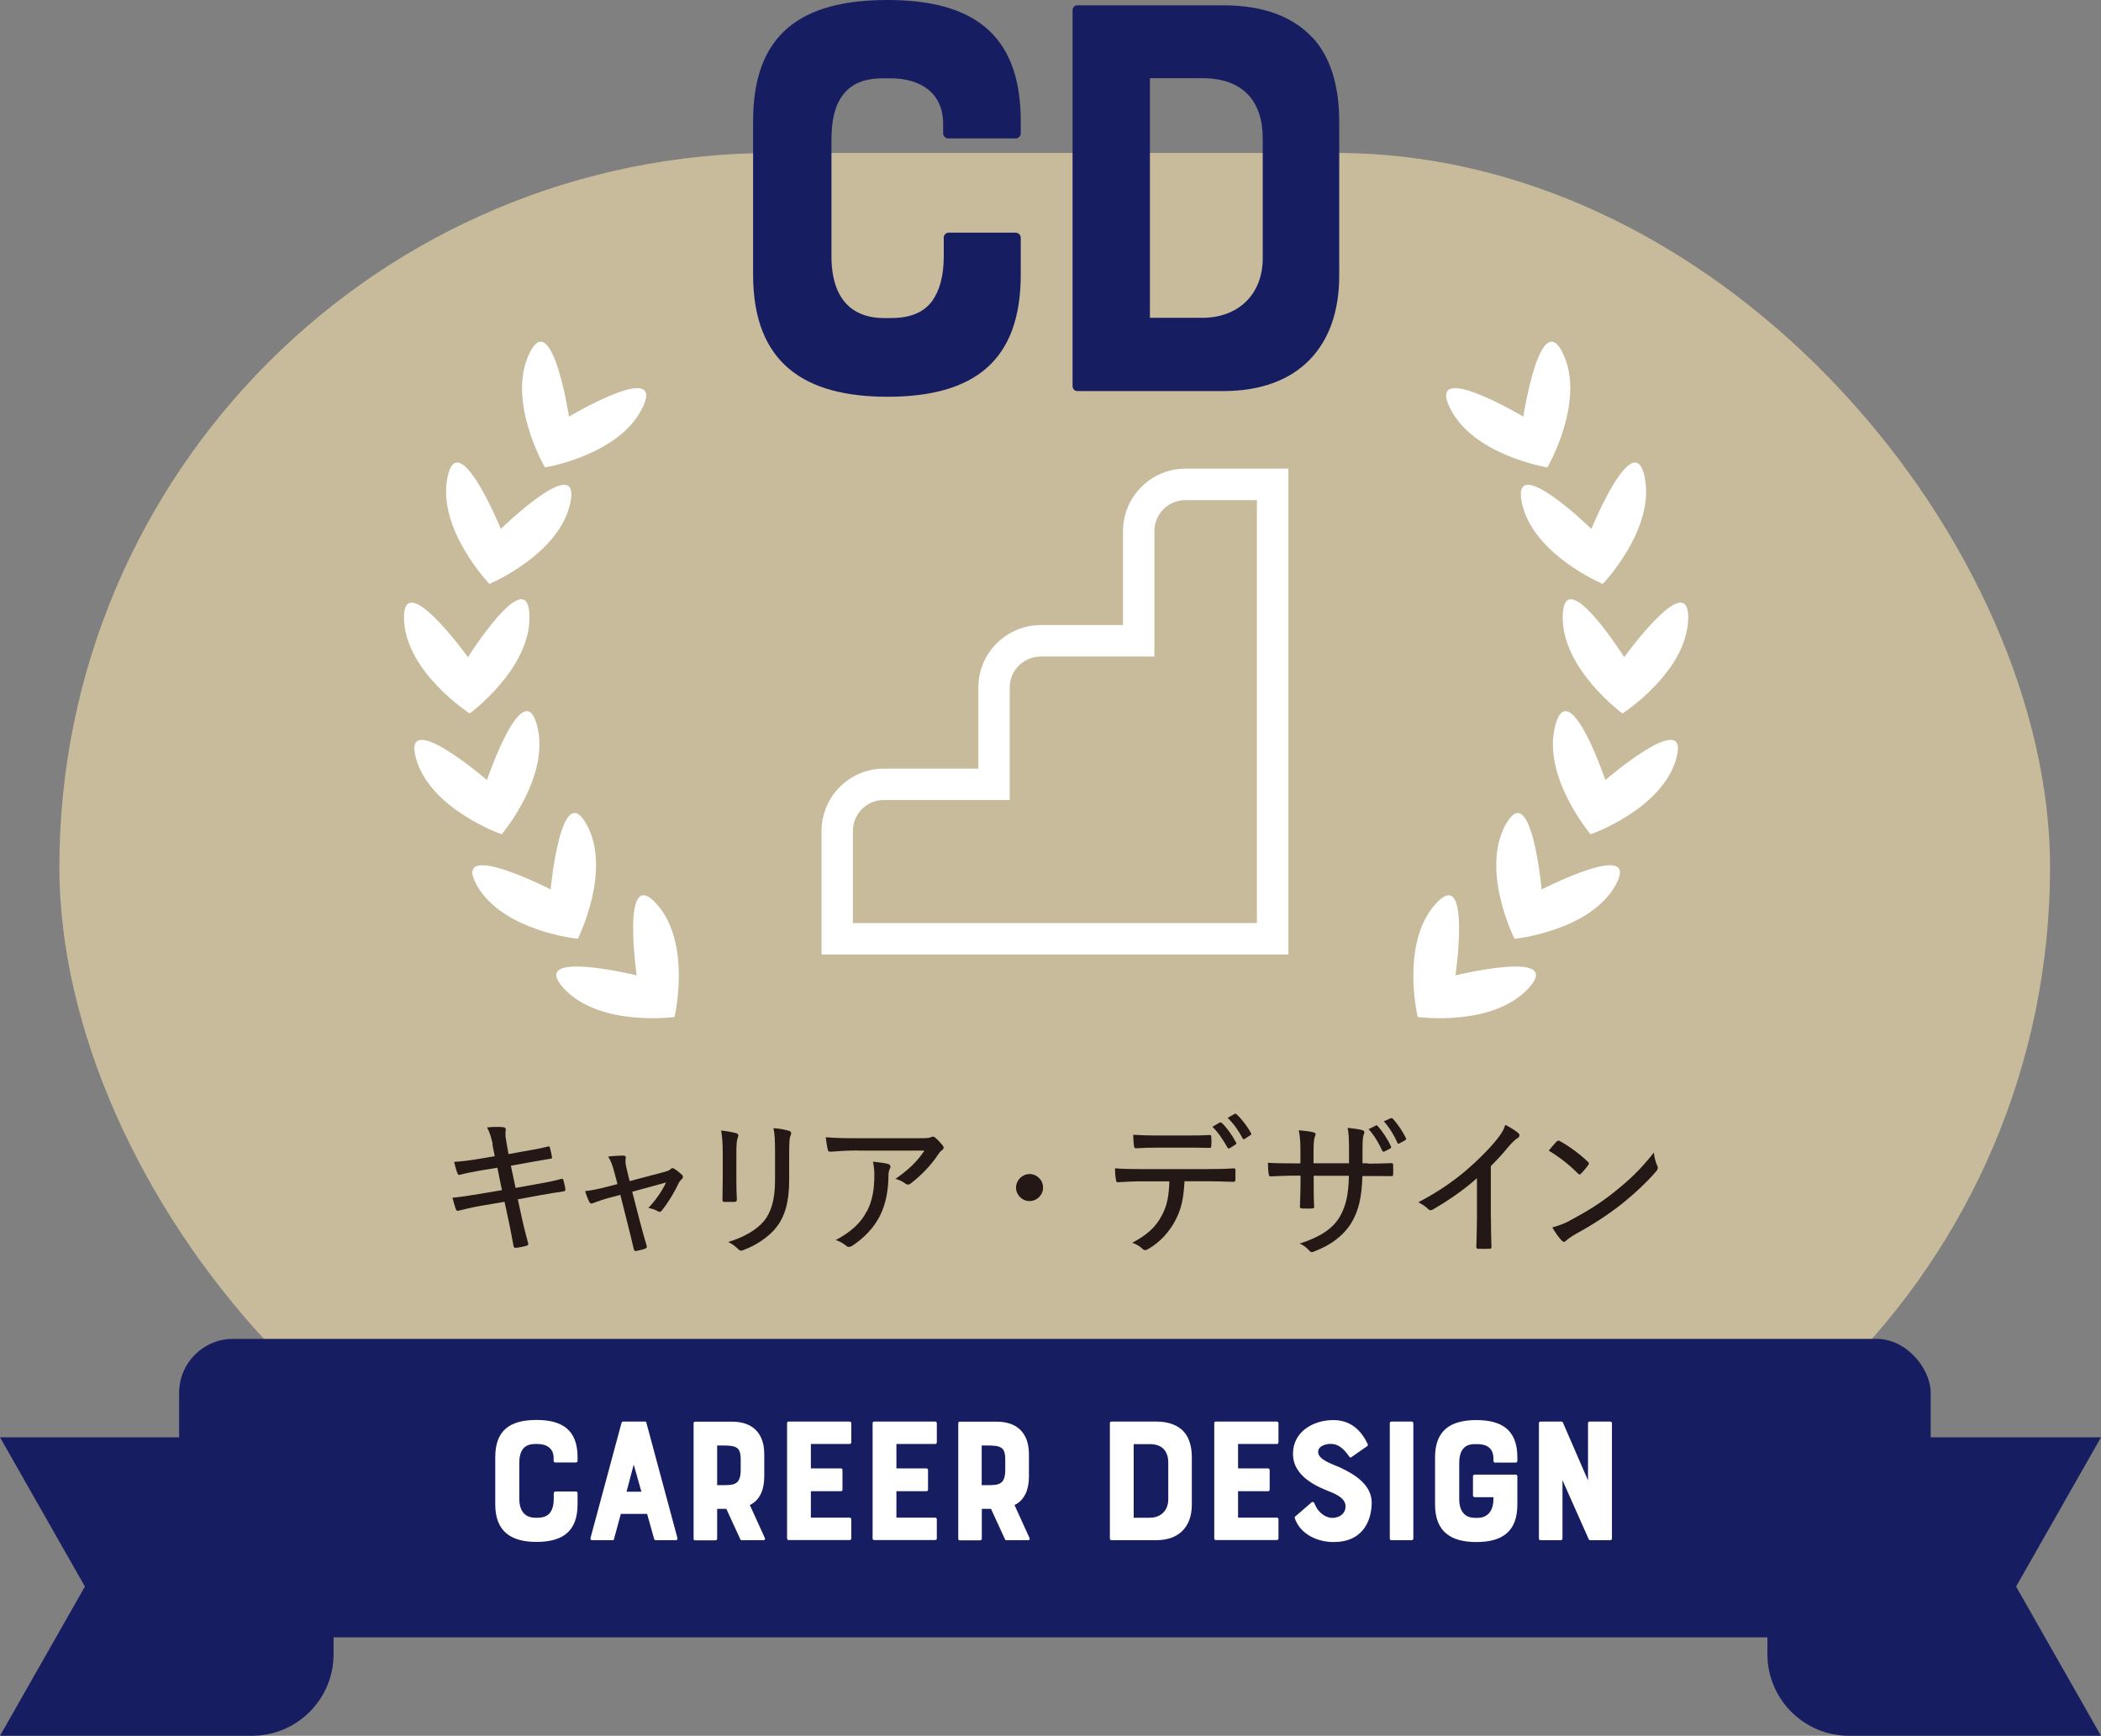 <?xml version="1.0" encoding="UTF-8"?>
<svg id="_レイヤー_2" data-name="レイヤー 2" xmlns="http://www.w3.org/2000/svg" viewBox="0 0 169.48 140.04">
  <rect x="0" y="0" width="169.48" height="140.04" fill="#808080" stroke="none"/>
  <defs>
    <style>
      .cls-1 {
        fill: #231815;
      }

      .cls-1, .cls-2, .cls-3, .cls-4 {
        stroke-width: 0px;
      }

      .cls-2 {
        fill: #171d61;
      }

      .cls-3 {
        fill: #c8bb9b;
      }

      .cls-4 {
        fill: #fff;
      }
    </style>
  </defs>
  <g id="_レイヤー_1-2" data-name="レイヤー 1">
    <g>
      <g>
        <path class="cls-2" d="M20.32,140.04H0l6.85-12.04-6.85-12.04h26.91v17.49c0,3.64-2.95,6.59-6.59,6.59Z"/>
        <path class="cls-2" d="M149.16,140.04h20.32s-6.85-12.04-6.85-12.04l6.85-12.04h-26.91v17.49c0,3.64,2.95,6.59,6.59,6.59Z"/>
      </g>
      <rect class="cls-3" x="4.79" y="12.34" width="160.58" height="115.23" rx="57.62" ry="57.62"/>
      <g>
        <path class="cls-2" d="M76.12,19.19c0-.24.19-.42.42-.42h5.38c.24,0,.42.19.42.42v2.97c0,6.93-3.73,9.85-10.75,9.85-6.55,0-10.84-2.59-10.84-9.85v-12.4c0-6.98,3.82-9.76,10.84-9.76,6.65,0,10.75,2.55,10.75,9.76v.99c0,.24-.19.42-.42.42h-5.42c-.24,0-.42-.19-.42-.42v-.75c0-2.59-1.93-3.68-4.24-3.68h-.57c-1.56,0-2.59.42-3.3,1.37-.66.9-.9,2.07-.9,3.63v9.34c0,4.1,2.31,5,4.2,5h.57c1.56,0,2.64-.42,3.35-1.37.61-.85.94-2.03.94-3.63v-1.46Z"/>
        <path class="cls-2" d="M105.91,3.06c1.41,1.56,2.12,3.87,2.12,6.7v12.5c0,5.71-3.3,9.29-9.34,9.29h-11.79c-.24,0-.38-.19-.38-.42V.85c0-.24.14-.42.38-.42h11.79c3.21,0,5.61.9,7.21,2.64ZM101.86,11.17c0-2.97-1.56-4.86-4.86-4.86h-4.24v19.33h4.24c2.83,0,4.86-1.84,4.86-4.81v-9.67Z"/>
      </g>
      <g>
        <path class="cls-1" d="M39.75,92.34c-.12-.57-.24-.97-.46-1.38.45-.05.94-.06,1.29-.02.16.01.23.08.22.21-.02.14-.07.39.04.93l.18,1.03,1.22-.22c.64-.11,1.39-.24,1.99-.4.07-.01.11.02.13.11.06.23.12.46.17.76.01.08-.02.12-.15.13-.56.1-1.33.22-1.91.33l-1.26.23.38,1.79,1.88-.34c.75-.13,1.33-.25,1.81-.39.12-.02.16.01.17.11.06.23.12.46.16.71.01.11-.05.18-.15.19-.43.06-1.1.17-1.84.3l-1.85.34.33,1.52c.16.75.36,1.47.51,2.05.02.1-.02.13-.12.17-.18.06-.6.15-.85.17-.13.02-.18-.02-.21-.12-.1-.5-.23-1.28-.39-2.01l-.34-1.58-1.83.31c-.76.13-1.35.28-1.86.4-.12.05-.19.01-.24-.12-.1-.27-.19-.62-.27-.92.7-.06,1.33-.17,2.14-.3l1.85-.31-.37-1.81-1.28.21c-.65.11-1.34.25-1.74.36-.11.02-.15,0-.19-.11-.1-.21-.22-.68-.28-.93.64-.04,1.27-.12,2.05-.25l1.23-.21-.19-.94Z"/>
        <path class="cls-1" d="M49.2,96.62c-.45.12-.95.29-1.32.43-.07.04-.13.05-.18.05-.06,0-.11-.04-.16-.13-.1-.18-.22-.48-.34-.87.57-.07,1.11-.18,1.72-.34l.89-.23-.28-1.05c-.12-.46-.24-.79-.47-1.17.39-.05.96-.08,1.21-.08.17,0,.23.08.21.22-.04.16-.04.39.06.81l.25,1.03,2.73-.72c.25-.07.47-.13.6-.27.04-.04.08-.06.12-.06.06,0,.12.04.19.08.18.11.45.33.59.47.05.05.07.11.07.16,0,.06-.04.13-.1.19-.11.1-.16.16-.22.27-.36.77-.85,1.59-1.38,2.25-.06.07-.11.11-.18.11-.04,0-.08-.01-.15-.05-.16-.1-.39-.19-.76-.27.58-.59,1.11-1.37,1.43-2.05l-2.73.75.6,2.33c.18.71.36,1.32.56,2.01.04.15,0,.21-.12.25-.18.08-.47.13-.68.18-.13.02-.21.02-.24-.16-.16-.69-.31-1.32-.48-1.98l-.6-2.38-.86.23Z"/>
        <path class="cls-1" d="M58.3,92.97c0-.8-.05-1.3-.13-1.76.4.04.94.13,1.23.22.18.06.18.19.12.33-.08.19-.12.52-.12,1.22v2.21c0,.63.01,1.09.04,1.57,0,.16-.06.21-.22.21h-.76c-.15,0-.19-.05-.18-.19,0-.47.02-1.09.02-1.64v-2.15ZM63.66,95.18c0,1.84-.36,2.97-1.03,3.83-.58.75-1.61,1.46-2.66,1.84-.07.02-.13.05-.18.05-.08,0-.16-.04-.24-.12-.22-.22-.47-.41-.8-.58,1.26-.38,2.27-.97,2.88-1.69.57-.71.89-1.72.89-3.28v-2.16c0-1.12-.02-1.57-.13-2.05.46.02.95.12,1.28.22.11.04.15.11.15.19,0,.05-.01.11-.04.16-.1.21-.12.54-.12,1.47v2.13Z"/>
        <path class="cls-1" d="M69.2,92.82c-.85,0-1.57.05-2.21.1-.13.01-.18-.05-.21-.14-.07-.27-.13-.72-.17-1.03.77.07,1.46.08,2.48.08h5.09c.6,0,.76-.02.88-.07.06-.02.13-.06.19-.06.07,0,.16.05.23.12.21.18.39.38.56.59.05.06.08.12.08.18,0,.08-.05.16-.15.22-.12.08-.21.21-.29.33-.56.85-1.35,1.68-2.24,2.36-.06.05-.12.07-.19.07s-.16-.02-.22-.08c-.23-.18-.48-.29-.8-.38,1.02-.7,1.75-1.39,2.34-2.28h-5.39ZM69.94,97.72c.46-.91.59-1.83.59-2.94,0-.42-.04-.7-.11-1.06.45.05.95.11,1.23.19.13.05.18.12.18.21,0,.06-.02.13-.06.19-.06.13-.1.27-.1.54-.01,1.09-.18,2.24-.7,3.26-.47.93-1.27,1.78-2.24,2.41-.08.05-.17.08-.25.08-.07,0-.15-.02-.21-.08-.22-.19-.52-.38-.86-.47,1.22-.65,2.03-1.37,2.51-2.33Z"/>
        <path class="cls-1" d="M84.14,95.81c0,.59-.48,1.09-1.09,1.09s-1.09-.5-1.09-1.09.5-1.09,1.09-1.09,1.09.48,1.09,1.09Z"/>
        <path class="cls-1" d="M95.55,95.32c-.08,1.39-.25,2.22-.74,3.14-.5.97-1.28,1.78-2.14,2.28-.11.07-.21.12-.3.12-.06,0-.12-.02-.18-.08-.21-.21-.53-.42-.86-.51,1.2-.64,1.89-1.26,2.38-2.19.45-.82.58-1.62.62-2.77h-2.37c-.6,0-1.22.04-1.78.07-.12.01-.15-.06-.16-.21-.05-.25-.08-.64-.08-.91.69.05,1.33.06,2.02.06h5.3c.88,0,1.54-.01,2.27-.06.11,0,.13.05.13.21v.7c0,.13-.06.18-.17.18-.68-.02-1.43-.05-2.22-.05h-1.73ZM93.38,92.59c-.54,0-1.1.01-1.72.05-.15.01-.17-.05-.18-.18-.04-.23-.06-.59-.07-.91.77.05,1.43.06,1.97.06h2.16c.65,0,1.41,0,2.04-.04.11-.01.13.05.13.18.02.22.02.46,0,.67,0,.16-.02.19-.15.19-.65-.02-1.39-.02-2.03-.02h-2.16ZM98.39,90.56s.1-.01.15.02c.4.36.87,1.03,1.17,1.6.04.06.04.11-.05.16l-.47.3c-.07.04-.12.02-.17-.05-.33-.59-.75-1.24-1.22-1.68l.59-.35ZM99.58,89.87c.06-.04.1-.02.15.01.43.39.92,1.03,1.18,1.54.04.06.04.11-.05.17l-.46.3c-.07.05-.12.02-.17-.06-.3-.58-.7-1.16-1.2-1.64l.54-.31Z"/>
        <path class="cls-1" d="M110.32,93.88c.64,0,1.28-.01,1.9-.04.14-.01.16.05.16.16.01.23.01.5,0,.73,0,.13-.02.17-.17.16-.53-.01-1.22-.01-1.86-.01h-.45c-.05,1.68-.29,2.78-.89,3.78-.62,1.01-1.64,1.79-2.94,2.28-.12.06-.19.08-.25.08s-.11-.02-.18-.1c-.27-.28-.47-.45-.8-.59,1.64-.53,2.66-1.18,3.25-2.19.48-.85.69-1.75.72-3.28h-2.84v.52c0,.69,0,1.34.04,1.98,0,.11-.05.13-.17.14-.23.01-.56.01-.8,0-.13-.01-.18-.04-.18-.16.02-.62.05-1.23.05-1.95v-.54h-.51c-.64,0-1.45.04-1.91.06-.11,0-.12-.05-.15-.19-.04-.21-.05-.54-.06-.91.58.04,1.28.05,2.11.05h.51v-.94c0-.64-.01-1.11-.13-1.73.5.04.97.1,1.2.17.11.02.15.08.15.14,0,.07-.02.15-.06.23-.07.17-.1.52-.1,1.18v.94h2.86v-1.12c0-.75-.02-1.29-.11-1.74.36.04.92.11,1.16.18.13.04.19.08.19.17,0,.06-.02.12-.05.19-.07.18-.1.44-.1,1.2v1.12s.4,0,.4,0ZM110.97,90.8c.07-.02.1-.02.16.04.36.4.81,1.06,1.08,1.66.02.06.01.11-.05.15l-.48.25c-.08.04-.13.02-.18-.06-.27-.6-.66-1.27-1.1-1.74l.58-.29ZM112.18,90.23c.06-.02.1-.04.17.02.4.44.82,1.06,1.06,1.57.04.07.02.13-.07.18l-.44.24c-.1.05-.14.04-.18-.05-.25-.58-.63-1.21-1.09-1.72l.54-.25Z"/>
        <path class="cls-1" d="M120.27,98.25c0,.77.01,1.47.04,2.32.01.13-.04.18-.14.18-.29.01-.64.01-.93,0-.11,0-.15-.05-.15-.17.02-.79.05-1.54.05-2.3v-3.23c-1.09.99-2.41,1.87-3.59,2.55-.05.02-.1.04-.14.04-.07,0-.13-.02-.21-.1-.21-.21-.5-.4-.79-.54,1.57-.83,2.73-1.63,3.78-2.51.93-.79,1.79-1.64,2.44-2.42.46-.56.65-.87.8-1.32.42.22.85.48,1.06.68.06.05.08.11.08.17,0,.08-.05.17-.15.22-.17.1-.39.3-.7.65-.48.59-.93,1.08-1.46,1.61v4.17Z"/>
        <path class="cls-1" d="M125.58,92.09s.1-.07.13-.07c.05,0,.08.02.13.05.65.35,1.55.99,2.25,1.66.06.06.08.1.08.14,0,.04-.01.07-.05.12-.13.19-.45.57-.58.69-.06.05-.1.08-.13.08-.02,0-.06-.02-.11-.07-.72-.73-1.55-1.37-2.37-1.86.21-.27.46-.54.64-.74ZM126.64,98.47c1.38-.74,2.32-1.31,3.48-2.22,1.34-1.06,2.26-1.95,3.29-3.26.05.45.14.75.27,1.05.04.07.05.13.05.19,0,.08-.05.18-.16.3-.74.87-1.79,1.84-2.86,2.69-1.03.8-2.15,1.54-3.64,2.36-.42.25-.62.4-.73.51-.06.06-.12.1-.18.1s-.12-.04-.19-.11c-.23-.25-.52-.64-.75-1.05.53-.16.91-.28,1.43-.56Z"/>
      </g>
      <rect class="cls-2" x="14.45" y="108.02" width="141.29" height="24.08" rx="4.35" ry="4.35"/>
      <g>
        <path class="cls-4" d="M44.68,120.46c0-.07.06-.13.13-.13h1.65c.07,0,.13.06.13.13v.91c0,2.13-1.15,3.03-3.31,3.03-2.01,0-3.33-.8-3.33-3.03v-3.81c0-2.15,1.17-3,3.33-3,2.04,0,3.31.78,3.31,3v.3c0,.07-.06.13-.13.13h-1.67c-.07,0-.13-.06-.13-.13v-.23c0-.8-.59-1.13-1.3-1.13h-.17c-.48,0-.8.13-1.02.42-.2.28-.28.64-.28,1.12v2.87c0,1.26.71,1.54,1.29,1.54h.17c.48,0,.81-.13,1.03-.42.19-.26.29-.62.29-1.12v-.45Z"/>
        <path class="cls-4" d="M50.24,114.69h1.8c.06,0,.09.04.1.09l2.51,9.32c.01.09-.04.16-.13.16h-1.65s-.09-.03-.1-.09l-.57-2.03h-2.12l-.55,2.03c-.01.06-.04.09-.1.09h-1.67c-.09,0-.14-.07-.13-.16l2.51-9.32s.04-.09.1-.09ZM51.74,120.35l-.62-2.19-.58,2.19h1.2Z"/>
        <path class="cls-4" d="M60.48,121.41l1.22,2.68c.04.09-.01.17-.1.17h-1.78c-.06,0-.09-.03-.1-.07l-1.13-2.46h-.74v2.41c0,.07-.06.13-.13.13h-1.67c-.06,0-.1-.06-.1-.13v-9.31c0-.07.04-.13.1-.13h3.02c1.61,0,2.58.91,2.58,2.61v1.83c0,.51-.09.99-.26,1.35-.2.42-.49.74-.9.93ZM59.75,117.74c0-1.01-.38-1.12-1.48-1.12h-.42v3.2h.42c.91,0,1.45-.01,1.48-1.15v-.94Z"/>
        <path class="cls-4" d="M63.49,124.13v-9.31c0-.07.04-.13.12-.13h4.93c.07,0,.13.06.13.13v1.55c0,.07-.06.13-.13.13h-3.13v1.97h2.43c.07,0,.12.06.12.13v1.58c0,.07-.04.13-.12.13h-2.43v2.13h3.13c.07,0,.13.06.13.13v1.55c0,.07-.06.13-.13.13h-4.93c-.07,0-.12-.06-.12-.13Z"/>
        <path class="cls-4" d="M70.39,124.13v-9.31c0-.07.04-.13.12-.13h4.93c.07,0,.13.06.13.13v1.55c0,.07-.06.13-.13.13h-3.13v1.97h2.43c.07,0,.12.06.12.13v1.58c0,.07-.04.13-.12.13h-2.43v2.13h3.13c.07,0,.13.06.13.13v1.55c0,.07-.06.13-.13.13h-4.93c-.07,0-.12-.06-.12-.13Z"/>
        <path class="cls-4" d="M81.83,121.41l1.22,2.68c.04.09-.01.17-.1.17h-1.78c-.06,0-.09-.03-.1-.07l-1.13-2.46h-.74v2.41c0,.07-.06.13-.13.13h-1.67c-.06,0-.1-.06-.1-.13v-9.31c0-.07.04-.13.1-.13h3.02c1.61,0,2.58.91,2.58,2.61v1.83c0,.51-.09.99-.26,1.35-.2.42-.49.74-.9.93ZM81.09,117.74c0-1.01-.38-1.12-1.48-1.12h-.42v3.2h.42c.91,0,1.45-.01,1.48-1.15v-.94Z"/>
        <path class="cls-4" d="M95.49,115.5c.43.48.65,1.19.65,2.06v3.84c0,1.75-1.01,2.86-2.87,2.86h-3.62c-.07,0-.12-.06-.12-.13v-9.31c0-.07.04-.13.12-.13h3.62c.99,0,1.72.28,2.22.81ZM94.24,118c0-.91-.48-1.49-1.49-1.49h-1.3v5.94h1.3c.87,0,1.49-.57,1.49-1.48v-2.97Z"/>
        <path class="cls-4" d="M97.95,124.13v-9.31c0-.07.04-.13.12-.13h4.93c.07,0,.13.06.13.13v1.55c0,.07-.06.13-.13.13h-3.13v1.97h2.43c.07,0,.12.06.12.13v1.58c0,.07-.04.13-.12.13h-2.43v2.13h3.13c.07,0,.13.06.13.13v1.55c0,.07-.06.13-.13.13h-4.93c-.07,0-.12-.06-.12-.13Z"/>
        <path class="cls-4" d="M110.65,121.23c0,.43-.07,1.28-.55,1.99-.54.8-1.38,1.19-2.54,1.19-1.23,0-2.67-.59-3.12-1.94-.01-.04,0-.09.04-.12l1.33-1.15c.06-.04.14-.04.19.03.03.07.09.19.16.33.22.45.74.9,1.32.9.45,0,1.06-.25,1.06-.94s-.91-1.04-1.48-1.26c-.65-.26-1.32-.59-1.88-1.09-.59-.55-.88-1.16-.88-1.88,0-1.81,1.67-2.72,3.25-2.72,1.25,0,2.17.65,2.78,1.94.03.06,0,.13-.04.16l-1.29.9c-.06.03-.09.03-.15-.04-.49-.71-.93-1.04-1.51-1.04-.3,0-1.01.12-1.01.65,0,.65,1.2.99,1.78,1.26,1.1.52,2.54,1.35,2.54,2.84Z"/>
        <path class="cls-4" d="M112.11,124.13v-9.31c0-.07.04-.13.12-.13h1.65c.07,0,.13.06.13.13v9.31c0,.07-.06.13-.13.13h-1.65c-.07,0-.12-.06-.12-.13Z"/>
        <path class="cls-4" d="M118.82,120.65v-1.55c0-.07.06-.13.13-.13h3.32c.07,0,.13.06.13.13v2.28c0,2.13-1.15,3.03-3.31,3.03-2.01,0-3.33-.8-3.33-3.03v-3.81c0-2.1,1.17-3,3.33-3,2.03,0,3.31.78,3.31,3v.3c0,.07-.06.13-.13.13h-1.67c-.07,0-.13-.06-.13-.13v-.19c0-.88-.57-1.17-1.3-1.17h-.17c-.48,0-.8.13-1.01.42-.2.28-.28.64-.28,1.12v2.87c0,1.26.68,1.54,1.29,1.54h.17c.88,0,1.3-.61,1.3-1.54v-.13h-1.52c-.07,0-.13-.06-.13-.13Z"/>
        <path class="cls-4" d="M128.23,114.69h1.67c.07,0,.13.06.13.13v9.31c0,.07-.06.13-.13.13h-1.61c-.06,0-.12-.03-.13-.07l-2.12-4.77v4.71c0,.07-.06.13-.13.13h-1.65c-.07,0-.12-.06-.12-.13v-9.31c0-.07.04-.13.12-.13h1.71c.06,0,.09.04.1.07l2.03,4.68v-4.62c0-.07.06-.13.13-.13Z"/>
      </g>
      <g>
        <g>
          <path class="cls-4" d="M52.95,72.91c2.88,3.17,1.46,9.14,1.46,9.14,0,0-6.08.83-8.96-2.34-2.88-3.17,5.91-1.02,5.91-1.02,0,0-1.29-8.95,1.59-5.78Z"/>
          <path class="cls-4" d="M47.32,66.51c2.06,3.75-.71,9.23-.71,9.23,0,0-6.11-.61-8.17-4.36-2.06-3.75,5.98.38,5.98.38,0,0,.83-9.01,2.89-5.25Z"/>
          <path class="cls-4" d="M43.31,58.5c1.13,4.13-2.84,8.81-2.84,8.81,0,0-5.8-2.02-6.92-6.15-1.13-4.13,5.73,1.77,5.73,1.77,0,0,2.91-8.56,4.04-4.43Z"/>
          <path class="cls-4" d="M42.71,49.66c.13,4.28-4.82,7.9-4.82,7.9,0,0-5.16-3.32-5.3-7.6-.13-4.28,5.16,3.06,5.16,3.06,0,0,4.83-7.65,4.96-3.37Z"/>
          <path class="cls-4" d="M46.01,40.55c-.87,4.19-6.53,6.56-6.53,6.56,0,0-4.25-4.43-3.38-8.62.87-4.19,4.3,4.18,4.3,4.18,0,0,6.48-6.31,5.61-2.12Z"/>
          <path class="cls-4" d="M51.84,32.86c-1.83,3.87-7.88,4.85-7.88,4.85,0,0-3.1-5.3-1.27-9.17,1.83-3.87,3.21,5.07,3.21,5.07,0,0,7.77-4.62,5.95-.75Z"/>
        </g>
        <g>
          <path class="cls-4" d="M115.82,72.91c-2.88,3.17-1.46,9.14-1.46,9.14,0,0,6.08.83,8.96-2.34,2.88-3.17-5.91-1.02-5.91-1.02,0,0,1.29-8.95-1.59-5.78Z"/>
          <path class="cls-4" d="M121.46,66.51c-2.06,3.75.71,9.23.71,9.23,0,0,6.11-.61,8.17-4.36,2.06-3.75-5.98.38-5.98.38,0,0-.83-9.01-2.89-5.25Z"/>
          <path class="cls-4" d="M125.47,58.5c-1.13,4.13,2.84,8.81,2.84,8.81,0,0,5.8-2.02,6.92-6.15,1.13-4.13-5.73,1.77-5.73,1.77,0,0-2.91-8.56-4.04-4.43Z"/>
          <path class="cls-4" d="M126.06,49.66c-.13,4.28,4.82,7.9,4.82,7.9,0,0,5.16-3.32,5.3-7.6.13-4.28-5.16,3.06-5.16,3.06,0,0-4.83-7.65-4.96-3.37Z"/>
          <path class="cls-4" d="M122.76,40.55c.87,4.19,6.53,6.56,6.53,6.56,0,0,4.25-4.43,3.38-8.62-.87-4.19-4.3,4.18-4.3,4.18,0,0-6.48-6.31-5.61-2.12Z"/>
          <path class="cls-4" d="M116.94,32.86c1.83,3.87,7.88,4.85,7.88,4.85,0,0,3.1-5.3,1.27-9.17-1.83-3.87-3.21,5.07-3.21,5.07,0,0-7.77-4.62-5.95-.75Z"/>
        </g>
      </g>
      <path class="cls-4" d="M103.93,77.01h-37.66v-9.96c0-2.78,2.26-5.04,5.04-5.04h7.61v-6.54c0-2.78,2.26-5.04,5.04-5.04h6.63v-7.58c0-2.78,2.26-5.04,5.04-5.04h8.3v39.19ZM68.8,74.47h32.59v-34.12h-5.77c-1.38,0-2.5,1.12-2.5,2.5v10.12h-9.17c-1.38,0-2.5,1.12-2.5,2.5v9.07h-10.15c-1.38,0-2.5,1.12-2.5,2.5v7.42Z"/>
    </g>
  </g>
</svg>